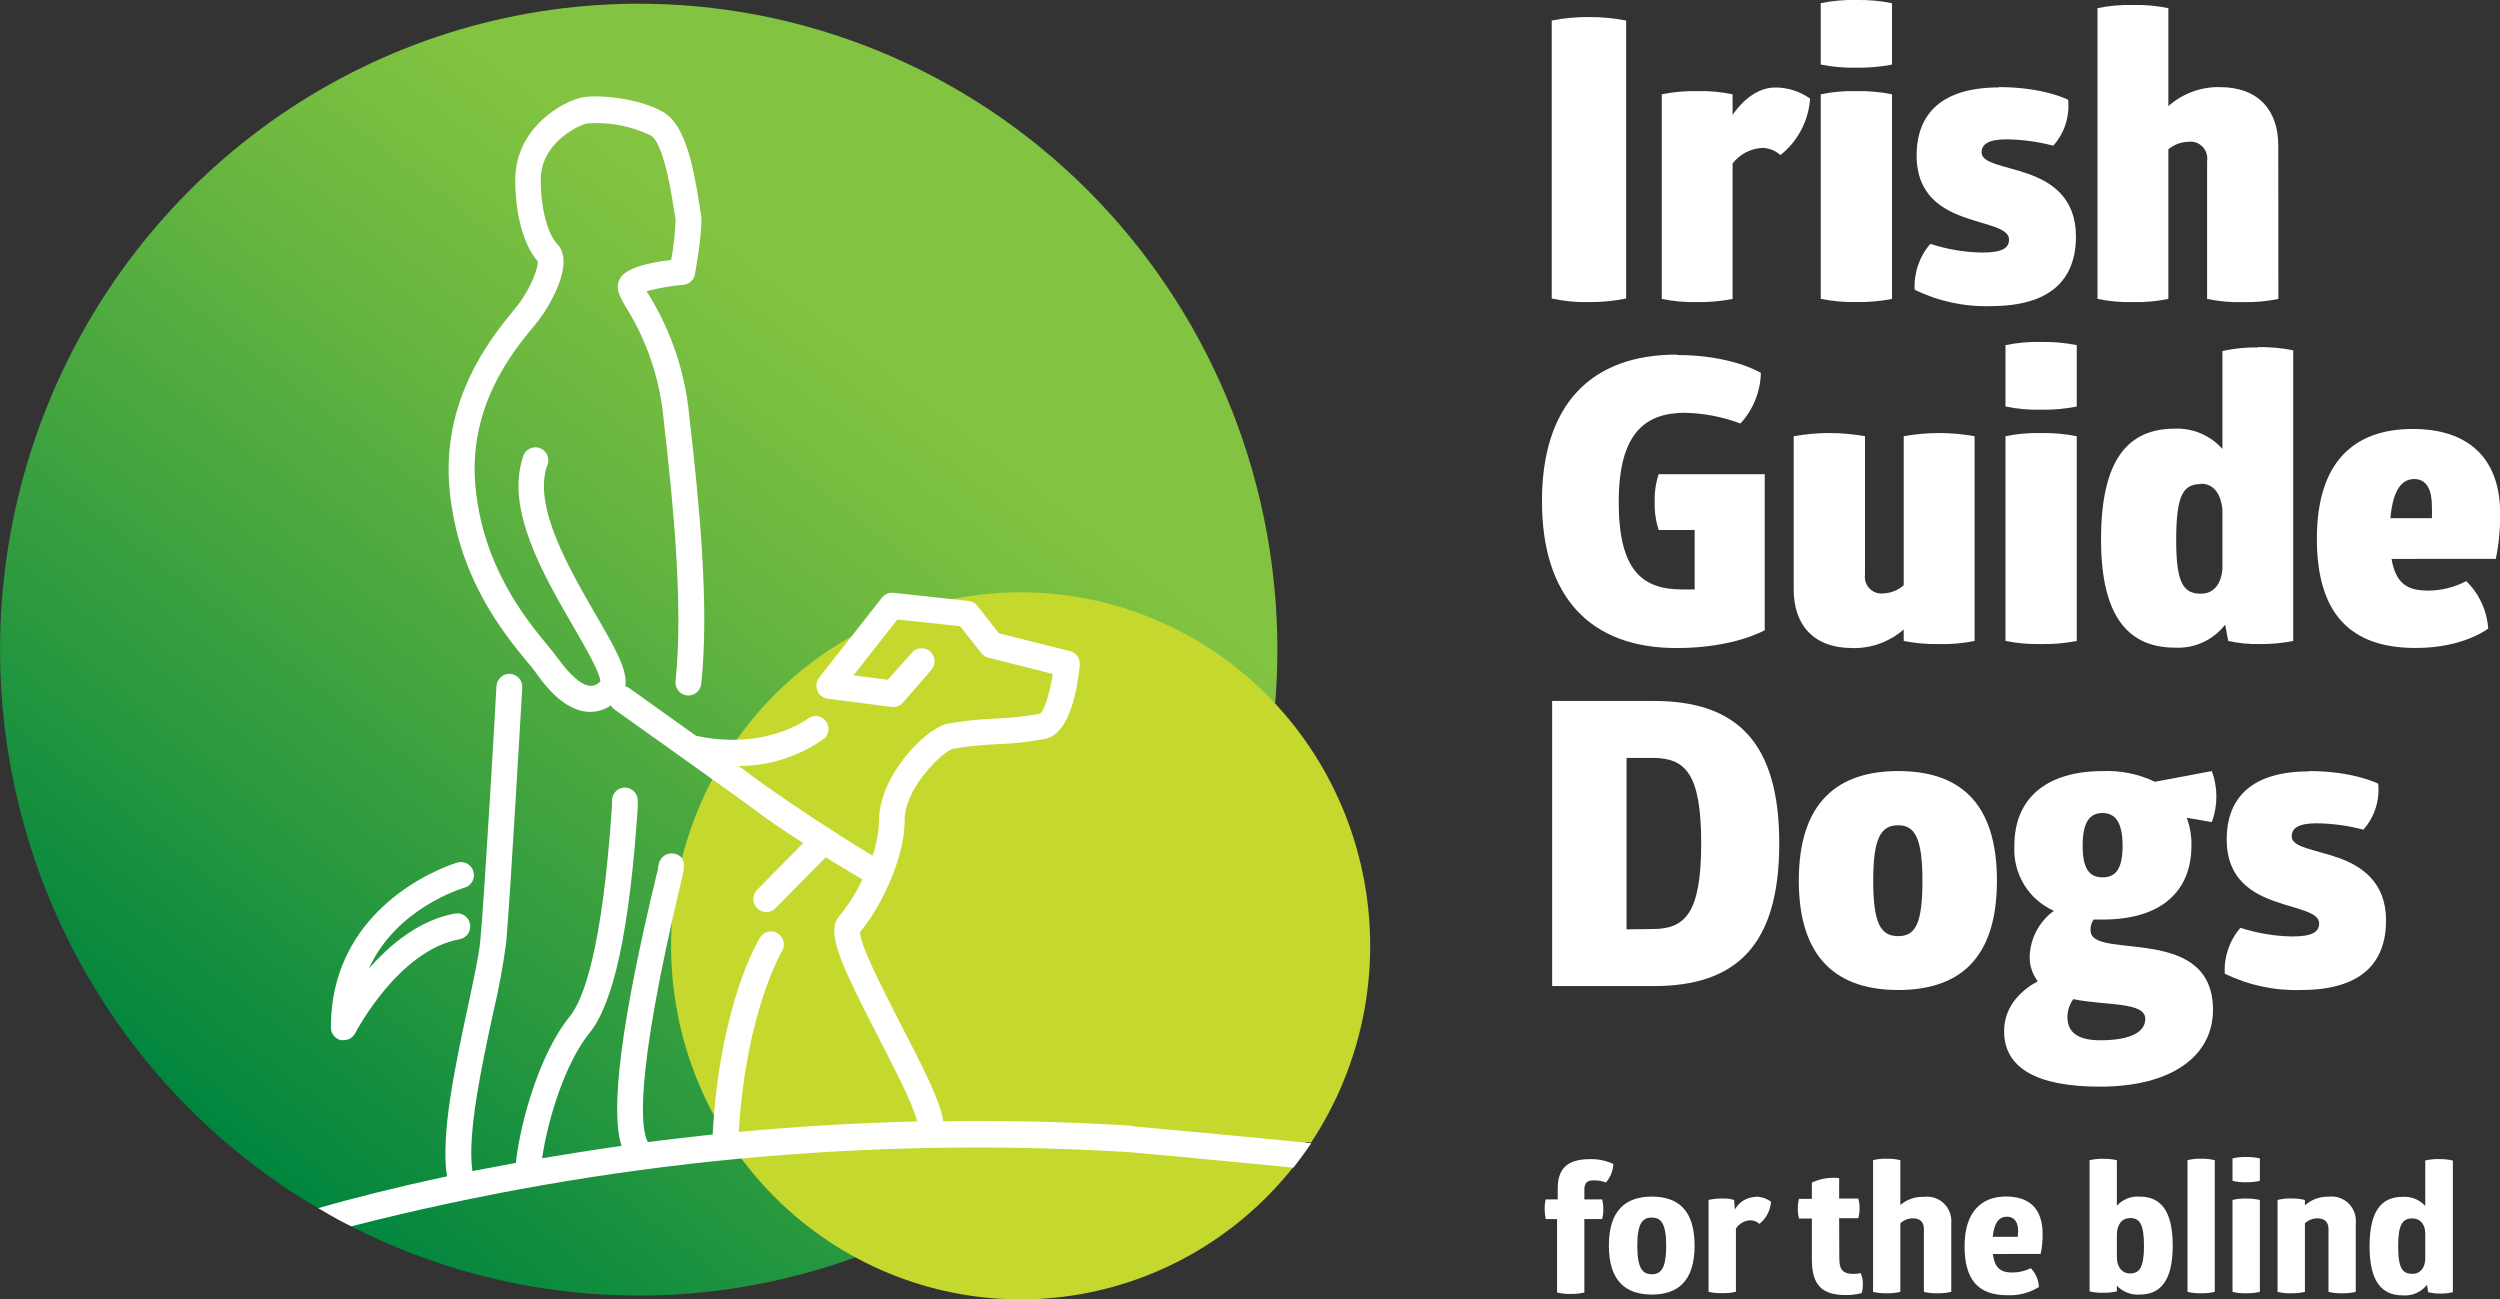 <svg width="127" height="66" viewBox="0 0 127 66" fill="none" xmlns="http://www.w3.org/2000/svg">
<rect x="0" y="0" width="127" height="66" fill="#333333" stroke="none"/>
<g clip-path="url(#clip0_1072_2273)">
<path d="M64.781 30.309C65.308 36.777 63.926 43.258 60.811 48.932C57.696 54.605 52.987 59.218 47.28 62.185C41.573 65.152 35.124 66.341 28.749 65.601C22.374 64.861 16.359 62.226 11.464 58.029C6.57 53.832 3.016 48.261 1.253 42.021C-0.511 35.781 -0.406 29.152 1.555 22.973C3.517 16.793 7.246 11.341 12.271 7.305C17.296 3.269 23.392 0.831 29.787 0.299C38.362 -0.415 46.867 2.346 53.429 7.974C59.992 13.602 64.075 21.636 64.781 30.309Z" fill="url(#paint0_linear_1072_2273)"/>
<path fill-rule="evenodd" clip-rule="evenodd" d="M65.314 59.257L66.339 58.013L66.606 58.038C69.189 54.135 70.157 49.364 69.303 44.748C68.45 40.132 65.842 36.037 62.039 33.342C58.237 30.646 53.541 29.565 48.96 30.329C44.378 31.093 40.275 33.641 37.529 37.429C34.783 41.216 33.613 45.94 34.269 50.589C34.926 55.239 37.357 59.443 41.042 62.301C44.727 65.159 49.372 66.443 53.982 65.879C58.592 65.315 62.8 62.947 65.704 59.282L65.314 59.245" fill="#C4D82E"/>
<path d="M17.294 52.838C17.346 52.844 17.398 52.844 17.45 52.838C17.57 52.841 17.688 52.811 17.792 52.752C17.896 52.691 17.982 52.604 18.04 52.498C18.061 52.457 20.23 48.26 23.37 47.709C23.536 47.673 23.682 47.573 23.777 47.431C23.872 47.289 23.908 47.115 23.879 46.946C23.85 46.777 23.757 46.626 23.62 46.524C23.483 46.423 23.313 46.379 23.145 46.402C21.32 46.722 19.816 47.978 18.737 49.206C20.14 46.124 23.44 45.142 23.621 45.088C23.782 45.036 23.918 44.922 23.998 44.771C24.079 44.62 24.098 44.443 24.053 44.277C24.007 44.112 23.9 43.971 23.753 43.884C23.607 43.797 23.433 43.771 23.268 43.811C23.202 43.811 16.806 45.706 16.81 52.195C16.809 52.344 16.858 52.489 16.949 52.605C17.04 52.722 17.167 52.804 17.311 52.838" fill="white"/>
<path d="M57.454 57.184C54.174 56.977 50.976 56.914 47.918 56.956C47.766 55.911 46.843 54.132 45.773 52.067C44.953 50.446 43.674 48.016 43.691 47.348C44.629 46.237 45.958 43.732 45.958 41.654C45.958 39.996 47.93 38.15 48.418 38.034C49.151 37.912 49.89 37.836 50.632 37.806C51.487 37.782 52.339 37.685 53.178 37.516C54.408 37.163 54.765 34.783 54.851 33.784C54.865 33.626 54.824 33.469 54.734 33.339C54.644 33.21 54.511 33.118 54.359 33.079L50.743 32.171L49.652 30.777C49.598 30.707 49.531 30.649 49.454 30.607C49.377 30.564 49.292 30.537 49.205 30.529L45.384 30.114C45.274 30.102 45.163 30.119 45.061 30.163C44.959 30.206 44.87 30.275 44.802 30.363L41.616 34.418C41.543 34.511 41.496 34.62 41.48 34.737C41.463 34.854 41.478 34.973 41.522 35.082C41.566 35.192 41.638 35.288 41.731 35.361C41.824 35.434 41.934 35.481 42.05 35.496L45.294 35.911C45.399 35.924 45.505 35.911 45.604 35.873C45.703 35.836 45.792 35.775 45.864 35.696L47.307 34.037C47.364 33.972 47.409 33.896 47.438 33.814C47.466 33.732 47.479 33.645 47.474 33.558C47.469 33.471 47.448 33.386 47.411 33.307C47.374 33.228 47.322 33.158 47.258 33.1C47.194 33.041 47.119 32.996 47.037 32.967C46.956 32.938 46.87 32.926 46.784 32.93C46.698 32.935 46.614 32.957 46.536 32.994C46.458 33.032 46.389 33.085 46.331 33.149L45.101 34.53L43.358 34.31L45.585 31.47L48.775 31.81L49.845 33.174C49.937 33.288 50.061 33.369 50.201 33.407L53.481 34.236C53.334 35.219 53.043 36.131 52.825 36.26C52.074 36.397 51.313 36.479 50.55 36.504C49.735 36.536 48.922 36.624 48.119 36.765C46.95 37.047 44.658 39.444 44.658 41.675C44.64 42.286 44.528 42.891 44.326 43.467C42.505 42.376 40.357 40.941 39.033 40.016L38.172 39.394L37.987 39.253C37.835 39.125 37.672 39.011 37.499 38.913C39.081 38.917 40.623 38.42 41.911 37.491C42.019 37.374 42.082 37.221 42.088 37.061C42.093 36.901 42.041 36.744 41.941 36.619C41.841 36.495 41.7 36.411 41.544 36.384C41.387 36.357 41.227 36.388 41.091 36.471C41.091 36.471 38.992 38.15 35.359 37.379L31.981 34.966C31.916 34.919 31.844 34.885 31.767 34.866C31.899 34.037 31.226 32.884 30.242 31.188C28.914 28.891 27.093 25.747 27.782 23.691C27.826 23.605 27.85 23.512 27.854 23.416C27.858 23.321 27.842 23.225 27.806 23.137C27.771 23.048 27.716 22.968 27.647 22.903C27.578 22.837 27.496 22.788 27.406 22.758C27.317 22.727 27.221 22.717 27.127 22.727C27.033 22.738 26.942 22.769 26.861 22.818C26.78 22.867 26.71 22.934 26.657 23.013C26.604 23.092 26.568 23.182 26.552 23.276C25.695 25.905 27.606 29.206 29.143 31.86C29.709 32.838 30.476 34.161 30.5 34.605C30.438 34.682 30.359 34.743 30.269 34.784C30.18 34.825 30.082 34.844 29.984 34.841C29.348 34.808 28.582 33.776 28.254 33.332C28.188 33.245 28.135 33.17 28.086 33.112C28.036 33.054 27.897 32.876 27.778 32.735C26.728 31.457 24.539 28.804 24.154 24.727C23.768 20.651 26.056 17.86 27.061 16.645C27.171 16.512 27.27 16.392 27.343 16.297C27.93 15.53 29.246 13.34 28.291 12.378C28.012 12.092 27.471 11.051 27.471 9.127C27.471 7.356 29.184 6.452 29.783 6.274C30.91 6.179 32.042 6.39 33.063 6.884C33.367 7.066 33.813 7.862 34.232 10.616C34.273 10.877 34.301 11.064 34.322 11.13C34.299 11.826 34.224 12.519 34.096 13.203C32.706 13.369 31.854 13.66 31.554 14.062C31.181 14.572 31.485 15.082 31.841 15.675C32.89 17.377 33.53 19.305 33.711 21.302C34.227 25.756 34.707 30.815 34.322 34.572C34.309 34.66 34.314 34.751 34.336 34.837C34.359 34.924 34.398 35.005 34.453 35.075C34.507 35.146 34.575 35.205 34.652 35.248C34.73 35.292 34.815 35.319 34.903 35.328C34.991 35.337 35.08 35.329 35.165 35.302C35.249 35.276 35.328 35.232 35.395 35.174C35.463 35.117 35.518 35.045 35.557 34.965C35.597 34.885 35.62 34.798 35.626 34.709C36.036 30.815 35.539 25.669 35.015 21.145C34.815 18.958 34.113 16.85 32.965 14.986C32.928 14.924 32.887 14.854 32.846 14.792C33.46 14.631 34.087 14.523 34.719 14.468C34.863 14.454 34.998 14.393 35.104 14.294C35.209 14.195 35.281 14.064 35.306 13.921C35.503 12.78 35.716 11.317 35.597 10.832C35.597 10.761 35.56 10.616 35.531 10.417C35.216 8.343 34.781 6.357 33.74 5.723C32.448 4.939 30.14 4.769 29.43 4.98C28.122 5.366 26.175 6.784 26.175 9.127C26.175 11.263 26.757 12.652 27.319 13.274C27.352 13.564 27.007 14.584 26.314 15.488C26.245 15.579 26.154 15.687 26.052 15.812C24.961 17.151 22.407 20.294 22.837 24.856C23.247 29.343 25.621 32.208 26.757 33.589C26.872 33.722 26.97 33.842 27.052 33.946L27.196 34.136C27.684 34.833 28.635 36.077 29.877 36.164H29.976C30.353 36.163 30.722 36.047 31.034 35.832C31.081 35.918 31.147 35.992 31.226 36.048L34.715 38.536L37.959 40.854C38.733 41.464 39.783 42.173 40.804 42.828L38.463 45.2C38.339 45.324 38.27 45.493 38.27 45.669C38.269 45.845 38.338 46.014 38.461 46.139C38.584 46.264 38.751 46.334 38.925 46.335C39.099 46.335 39.266 46.266 39.389 46.141L41.911 43.587L41.944 43.55C42.715 44.026 43.387 44.424 43.809 44.677C43.499 45.341 43.108 45.962 42.645 46.527C41.944 47.323 42.645 48.845 44.613 52.672C45.433 54.277 46.38 56.081 46.589 56.968C43.412 57.047 40.382 57.234 37.528 57.503C37.897 51.424 39.693 48.38 39.722 48.331C39.813 48.181 39.843 48.001 39.803 47.829C39.764 47.658 39.658 47.509 39.51 47.416C39.362 47.323 39.184 47.294 39.015 47.334C38.845 47.374 38.698 47.48 38.606 47.63C38.52 47.767 36.556 51.03 36.204 57.632C35.072 57.754 33.971 57.882 32.899 58.018C32.9 58.008 32.9 57.998 32.899 57.989C32.596 57.437 32.157 55.044 34.609 44.76C34.777 44.051 34.9 43.541 34.281 43.371C34.191 43.348 34.097 43.344 34.006 43.36C33.914 43.376 33.827 43.411 33.75 43.463C33.673 43.515 33.607 43.583 33.557 43.662C33.507 43.741 33.474 43.83 33.461 43.923C33.442 43.983 33.431 44.046 33.428 44.109C33.428 44.2 33.383 44.312 33.35 44.449C31.571 51.835 30.988 56.338 31.571 58.212C30.168 58.407 28.82 58.627 27.54 58.839C27.819 56.914 28.697 54.012 29.939 52.486C31.181 50.96 31.989 47.211 32.399 40.991V40.697C32.406 40.524 32.346 40.356 32.232 40.228C32.119 40.1 31.96 40.021 31.791 40.009C31.621 39.996 31.453 40.051 31.322 40.162C31.192 40.272 31.109 40.43 31.091 40.601V40.904C30.607 48.19 29.652 50.765 28.938 51.644C27.43 53.493 26.437 56.956 26.204 59.075C25.441 59.216 24.706 59.354 23.998 59.49C23.723 57.632 24.482 54.099 25.047 51.478C25.329 50.299 25.551 49.106 25.712 47.904C25.929 45.482 26.503 35.36 26.532 34.932C26.537 34.845 26.524 34.758 26.496 34.676C26.467 34.593 26.423 34.517 26.366 34.452C26.308 34.387 26.238 34.334 26.161 34.297C26.083 34.259 25.999 34.237 25.913 34.232C25.826 34.227 25.74 34.239 25.659 34.268C25.577 34.297 25.502 34.342 25.438 34.4C25.373 34.458 25.321 34.528 25.284 34.607C25.246 34.685 25.224 34.771 25.22 34.858C25.22 34.962 24.625 45.382 24.4 47.783C24.33 48.53 24.063 49.766 23.756 51.196C23.137 54.099 22.374 57.64 22.706 59.759C20.09 60.319 17.881 60.879 16.167 61.372C16.958 61.845 17.397 62.081 17.84 62.297C30.742 58.995 44.071 57.723 57.356 58.528C57.43 58.528 61.456 58.901 65.704 59.316C65.876 59.108 66.434 58.353 66.61 58.072C62.215 57.636 57.782 57.242 57.454 57.205" fill="white"/>
<path d="M80.772 58.884C81.182 58.873 81.589 58.958 81.961 59.133C81.941 59.479 81.809 59.809 81.583 60.07C81.376 59.992 81.156 59.955 80.936 59.962C80.628 59.962 80.485 60.099 80.485 60.435V60.929H81.387C81.43 61.092 81.451 61.261 81.448 61.43C81.451 61.598 81.431 61.766 81.387 61.928H80.485V65.66C80.257 65.713 80.025 65.737 79.792 65.731C79.559 65.738 79.326 65.714 79.099 65.66V61.928H78.521C78.489 61.757 78.471 61.584 78.467 61.41C78.465 61.248 78.483 61.086 78.521 60.929H79.132V60.381C79.132 59.44 79.542 58.884 80.772 58.884Z" fill="white"/>
<path d="M83.912 60.788C85.245 60.788 86.085 61.472 86.085 63.276C86.085 65.079 85.237 65.764 83.912 65.764C82.588 65.764 81.731 65.071 81.731 63.276C81.731 61.48 82.588 60.788 83.912 60.788ZM83.912 61.853C83.445 61.853 83.174 62.135 83.174 63.284C83.174 64.433 83.445 64.731 83.912 64.731C84.38 64.731 84.642 64.433 84.642 63.284C84.642 62.135 84.371 61.853 83.912 61.853Z" fill="white"/>
<path d="M89.177 60.788C89.46 60.79 89.736 60.88 89.968 61.045C89.953 61.263 89.892 61.477 89.791 61.671C89.691 61.865 89.551 62.036 89.382 62.173C89.253 62.057 89.087 61.992 88.914 61.99C88.769 61.997 88.628 62.038 88.501 62.11C88.374 62.182 88.266 62.283 88.185 62.405V65.623C87.957 65.674 87.725 65.697 87.492 65.693C87.257 65.7 87.023 65.676 86.795 65.623V60.958C87.023 60.904 87.257 60.88 87.492 60.887C87.695 60.874 87.899 60.898 88.094 60.958L88.131 61.443C88.236 61.254 88.387 61.095 88.57 60.983C88.754 60.871 88.963 60.809 89.177 60.804" fill="white"/>
<path d="M93.437 63.939C93.437 64.569 93.691 64.715 94.167 64.715C94.288 64.713 94.409 64.7 94.527 64.677C94.602 64.853 94.638 65.042 94.634 65.233C94.638 65.387 94.617 65.541 94.573 65.689C94.305 65.76 94.029 65.793 93.752 65.788C92.522 65.788 92.043 65.245 92.043 63.976V61.903H91.391C91.347 61.744 91.327 61.579 91.329 61.414C91.323 61.242 91.344 61.069 91.391 60.904H92.043V60.074C92.476 59.873 92.955 59.794 93.429 59.846V60.887H94.4C94.448 61.05 94.47 61.219 94.466 61.389C94.467 61.557 94.445 61.724 94.4 61.886H93.429L93.437 63.939Z" fill="white"/>
<path d="M99.124 65.627C98.895 65.68 98.661 65.704 98.427 65.697C98.194 65.705 97.96 65.682 97.734 65.627V62.438C97.734 62.102 97.574 61.891 97.16 61.891C96.928 61.894 96.706 61.984 96.537 62.144V65.627C96.309 65.68 96.076 65.704 95.844 65.697C95.611 65.705 95.377 65.682 95.151 65.627V58.938C95.377 58.88 95.61 58.855 95.844 58.864C96.077 58.857 96.31 58.882 96.537 58.938V61.215C96.872 60.927 97.303 60.779 97.742 60.8C97.925 60.776 98.112 60.794 98.287 60.853C98.463 60.912 98.623 61.011 98.756 61.141C98.889 61.271 98.991 61.43 99.055 61.606C99.118 61.782 99.142 61.97 99.124 62.156V65.627Z" fill="white"/>
<path d="M101.239 63.703C101.329 64.449 101.674 64.644 102.215 64.644C102.545 64.646 102.87 64.571 103.166 64.424C103.415 64.681 103.561 65.023 103.576 65.382C103.095 65.679 102.536 65.823 101.973 65.797C100.493 65.797 99.8 65.013 99.8 63.309C99.8 61.605 100.62 60.783 101.907 60.783C103.088 60.783 103.765 61.393 103.765 62.695C103.769 63.032 103.736 63.369 103.666 63.699L101.239 63.703ZM101.953 61.808C101.584 61.808 101.305 62.073 101.231 62.828H102.502C102.502 62.737 102.523 62.645 102.523 62.546C102.523 62.131 102.367 61.808 101.936 61.808" fill="white"/>
<path d="M107.537 61.252C107.682 61.091 107.862 60.966 108.062 60.886C108.263 60.805 108.478 60.772 108.693 60.788C109.702 60.788 110.374 61.418 110.374 63.276C110.374 65.133 109.702 65.764 108.693 65.764C108.479 65.78 108.265 65.747 108.065 65.669C107.865 65.591 107.685 65.469 107.537 65.312V65.602C107.307 65.654 107.071 65.677 106.836 65.672C106.606 65.678 106.375 65.655 106.151 65.602V58.938C106.375 58.885 106.606 58.862 106.836 58.868C107.071 58.863 107.307 58.886 107.537 58.938V61.252ZM108.197 61.882C107.787 61.882 107.545 62.21 107.537 62.712V63.86C107.537 64.362 107.799 64.69 108.197 64.69C108.673 64.69 108.915 64.424 108.915 63.284C108.915 62.144 108.673 61.874 108.197 61.874" fill="white"/>
<path d="M112.51 65.627C112.283 65.68 112.05 65.704 111.817 65.697C111.584 65.705 111.351 65.682 111.125 65.627V58.938C111.351 58.88 111.584 58.855 111.817 58.864C112.051 58.857 112.284 58.882 112.51 58.938V65.627Z" fill="white"/>
<path d="M114.802 59.987C114.575 60.039 114.342 60.063 114.109 60.058C113.875 60.066 113.641 60.042 113.412 59.987V58.847C113.64 58.791 113.875 58.767 114.109 58.776C114.342 58.771 114.575 58.795 114.802 58.847V59.987ZM114.802 65.627C114.575 65.679 114.342 65.702 114.109 65.697C113.875 65.706 113.641 65.682 113.412 65.627V60.958C113.64 60.902 113.875 60.878 114.109 60.887C114.342 60.882 114.575 60.906 114.802 60.958V65.627Z" fill="white"/>
<path d="M119.673 65.627C119.446 65.681 119.213 65.704 118.98 65.697C118.747 65.705 118.514 65.682 118.287 65.627V62.438C118.287 62.102 118.123 61.891 117.709 61.891C117.479 61.895 117.259 61.985 117.09 62.144V65.627C116.863 65.679 116.63 65.703 116.397 65.697C116.163 65.706 115.928 65.682 115.7 65.627V60.958C115.928 60.9 116.163 60.874 116.397 60.883C116.63 60.877 116.863 60.902 117.09 60.958V61.231C117.421 60.934 117.853 60.777 118.296 60.792C118.48 60.768 118.667 60.787 118.843 60.847C119.019 60.907 119.18 61.007 119.312 61.138C119.445 61.27 119.546 61.43 119.609 61.607C119.671 61.784 119.693 61.973 119.673 62.16V65.627Z" fill="white"/>
<path d="M123.921 58.884C124.151 58.879 124.381 58.902 124.606 58.955V65.643C124.401 65.692 124.192 65.716 123.982 65.714C123.77 65.716 123.558 65.693 123.351 65.643L123.289 65.27C123.143 65.454 122.955 65.599 122.74 65.693C122.526 65.786 122.292 65.825 122.059 65.805C121.051 65.805 120.374 65.179 120.374 63.317C120.374 61.455 121.014 60.8 122.059 60.8C122.272 60.785 122.486 60.818 122.684 60.899C122.883 60.979 123.06 61.104 123.203 61.264V58.951C123.435 58.899 123.672 58.876 123.909 58.88M122.556 61.895C122.068 61.895 121.826 62.16 121.826 63.317C121.826 64.474 122.068 64.71 122.556 64.71C122.966 64.71 123.195 64.383 123.203 63.943V62.65C123.203 62.214 122.953 61.895 122.556 61.895Z" fill="white"/>
<path d="M78.828 1.045C79.444 0.921 80.07 0.861 80.698 0.867C81.339 0.861 81.979 0.92 82.608 1.045V15.165C81.986 15.29 81.353 15.351 80.718 15.347C80.083 15.36 79.449 15.299 78.828 15.165V1.045Z" fill="white"/>
<path d="M90.202 4.445C90.829 4.448 91.44 4.645 91.953 5.009C91.914 5.568 91.76 6.112 91.5 6.607C91.24 7.101 90.88 7.535 90.444 7.879C90.188 7.644 89.855 7.514 89.509 7.514C89.219 7.531 88.936 7.61 88.679 7.746C88.422 7.882 88.196 8.071 88.016 8.302V15.186C87.428 15.301 86.829 15.355 86.229 15.347C85.621 15.36 85.013 15.305 84.417 15.186V4.79C85.013 4.67 85.621 4.616 86.229 4.628C86.829 4.613 87.429 4.667 88.016 4.79V5.835C88.672 4.889 89.451 4.445 90.185 4.445" fill="white"/>
<path d="M96.114 3.28C95.517 3.397 94.91 3.449 94.302 3.438C93.695 3.451 93.089 3.399 92.494 3.28V0.162C93.088 0.038 93.695 -0.016 94.302 4.21559e-05C94.91 -0.012 95.517 0.042 96.114 0.162V3.28ZM96.114 15.185C95.517 15.303 94.91 15.356 94.302 15.343C93.695 15.357 93.089 15.303 92.494 15.181V4.79C93.088 4.666 93.695 4.612 94.302 4.628C94.91 4.616 95.517 4.67 96.114 4.79V15.185Z" fill="white"/>
<path d="M101.543 4.425C103.83 4.425 105.06 5.067 105.06 5.067C105.103 5.488 105.059 5.914 104.929 6.316C104.799 6.718 104.587 7.088 104.306 7.402C103.527 7.195 102.725 7.086 101.92 7.079C100.985 7.079 100.665 7.344 100.665 7.746C100.665 8.306 101.838 8.41 103.035 8.833C104.232 9.256 105.458 10.056 105.458 12.009C105.458 14.203 104.167 15.55 101.145 15.55C99.805 15.594 98.474 15.309 97.266 14.721C97.219 13.868 97.504 13.029 98.062 12.386C98.91 12.666 99.794 12.815 100.686 12.83C101.702 12.83 102.059 12.61 102.059 12.167C102.059 11.603 101.026 11.462 99.911 11.08C98.681 10.666 97.365 9.932 97.365 7.9C97.365 5.731 98.697 4.441 101.543 4.441" fill="white"/>
<path d="M115.741 15.185C115.147 15.309 114.54 15.363 113.933 15.347C113.325 15.365 112.717 15.311 112.121 15.185V8.186C112.141 8.053 112.131 7.918 112.09 7.791C112.05 7.663 111.98 7.547 111.888 7.451C111.795 7.356 111.681 7.284 111.556 7.241C111.43 7.197 111.297 7.185 111.166 7.203C110.795 7.211 110.438 7.345 110.153 7.584V15.185C109.563 15.306 108.962 15.361 108.361 15.347C107.754 15.361 107.148 15.307 106.553 15.185V0.415C107.148 0.291 107.754 0.237 108.361 0.253C108.962 0.239 109.563 0.294 110.153 0.415V5.391C110.871 4.753 111.797 4.409 112.752 4.425C114.761 4.425 115.737 5.631 115.737 7.402L115.741 15.185Z" fill="white"/>
<path d="M85.175 18.034C88 18.034 89.451 18.942 89.451 18.942C89.43 19.899 89.061 20.815 88.414 21.514C87.51 21.174 86.557 20.99 85.593 20.97C83.564 20.97 82.231 22.02 82.231 25.499C82.231 28.978 83.424 29.944 85.454 29.944C85.692 29.944 86.089 29.944 86.089 29.944V26.925H84.261C84.113 26.472 84.045 25.996 84.06 25.519C84.041 25.034 84.109 24.549 84.261 24.089H89.648V32.013C89.648 32.013 88.098 32.921 85.175 32.921C80.78 32.921 78.332 30.325 78.332 25.457C78.332 20.589 80.792 18.014 85.175 18.014" fill="white"/>
<path d="M91.12 22.16C92.318 21.945 93.543 21.945 94.741 22.16V29.181C94.722 29.312 94.734 29.446 94.775 29.571C94.817 29.697 94.887 29.811 94.98 29.904C95.072 29.998 95.185 30.068 95.31 30.11C95.434 30.151 95.566 30.162 95.696 30.143C96.07 30.126 96.428 29.98 96.709 29.728V22.16C97.899 21.945 99.118 21.945 100.309 22.16V32.56C99.713 32.681 99.107 32.734 98.5 32.718C97.899 32.731 97.299 32.678 96.709 32.56V31.976C95.987 32.607 95.059 32.944 94.105 32.921C92.096 32.921 91.12 31.715 91.12 29.944V22.16Z" fill="white"/>
<path d="M105.499 20.651C104.904 20.771 104.298 20.825 103.691 20.813C103.083 20.827 102.475 20.773 101.879 20.651V17.533C102.475 17.41 103.083 17.355 103.691 17.371C104.298 17.359 104.904 17.413 105.499 17.533V20.651ZM105.499 32.561C104.904 32.677 104.298 32.73 103.691 32.718C103.083 32.732 102.476 32.679 101.879 32.561V22.16C102.475 22.037 103.083 21.983 103.691 21.999C104.298 21.987 104.904 22.041 105.499 22.16V32.561Z" fill="white"/>
<path d="M114.708 17.632C115.308 17.624 115.907 17.678 116.496 17.794V32.56C115.939 32.672 115.373 32.724 114.806 32.718C114.265 32.73 113.724 32.678 113.195 32.56L113.039 31.731C112.739 32.118 112.351 32.427 111.907 32.63C111.464 32.834 110.979 32.926 110.493 32.901C108.263 32.901 106.733 31.511 106.733 27.41C106.733 23.309 108.123 21.775 110.493 21.775C110.945 21.759 111.394 21.843 111.81 22.021C112.226 22.2 112.598 22.468 112.9 22.807V17.831C113.494 17.7 114.1 17.639 114.708 17.649M111.805 24.59C110.891 24.59 110.551 25.171 110.551 27.448C110.551 29.579 110.891 30.16 111.805 30.16C112.498 30.16 112.838 29.616 112.9 28.916V25.859C112.818 25.138 112.49 24.574 111.805 24.574" fill="white"/>
<path d="M121.49 28.393C121.707 29.662 122.31 30.002 123.339 30.002C124.017 30.003 124.685 29.838 125.286 29.521C125.94 30.157 126.338 31.015 126.401 31.93C126.401 31.93 125.171 32.917 122.711 32.917C119.431 32.917 117.697 31.209 117.697 27.365C117.697 23.521 119.53 21.791 122.572 21.791C125.315 21.791 127.008 23.201 127.008 26.096C127.016 26.866 126.942 27.635 126.787 28.389L121.49 28.393ZM122.662 24.333C122.047 24.333 121.568 24.814 121.432 26.324H123.54C123.55 26.122 123.55 25.92 123.54 25.718C123.54 24.914 123.302 24.333 122.625 24.333" fill="white"/>
<path d="M84.002 35.608C88.176 35.608 90.386 37.64 90.386 42.849C90.386 48.057 88.176 50.093 84.002 50.093H78.849V35.608H84.002ZM83.961 47.194C85.602 47.194 86.421 46.39 86.421 42.849C86.421 39.307 85.626 38.503 83.961 38.503H82.629V47.211L83.961 47.194Z" fill="white"/>
<path d="M96.43 39.17C99.472 39.17 101.444 40.696 101.444 44.739C101.444 48.783 99.456 50.292 96.43 50.292C93.404 50.292 91.379 48.762 91.379 44.739C91.379 40.717 93.388 39.17 96.43 39.17ZM96.43 41.924C95.577 41.924 95.159 42.509 95.159 44.739C95.159 46.971 95.569 47.555 96.43 47.555C97.291 47.555 97.66 46.954 97.66 44.739C97.66 42.525 97.25 41.924 96.43 41.924Z" fill="white"/>
<path d="M112.363 39.17C112.669 40.007 112.669 40.926 112.363 41.762L111.088 41.542C111.253 41.993 111.333 42.471 111.325 42.952C111.325 45.262 109.817 46.713 106.815 46.713H106.356C106.288 46.812 106.241 46.923 106.217 47.041C106.193 47.159 106.193 47.28 106.217 47.398C106.553 48.704 112.42 47.012 112.42 51.3C112.42 53.651 110.313 55.202 106.68 55.202C103.4 55.202 101.809 54.215 101.809 52.386C101.809 50.997 102.842 50.213 103.519 49.848C103.233 49.476 103.088 49.013 103.109 48.542C103.131 48.094 103.253 47.657 103.466 47.263C103.679 46.87 103.978 46.53 104.339 46.27C103.708 45.991 103.177 45.524 102.818 44.931C102.459 44.337 102.288 43.647 102.33 42.952C102.33 40.618 103.88 39.17 106.84 39.17C107.748 39.137 108.65 39.323 109.472 39.714L112.363 39.17ZM105.323 50.757C105.132 51.019 105.028 51.335 105.024 51.66C105.024 52.386 105.479 52.846 106.692 52.846C108.283 52.846 108.98 52.403 108.98 51.76C108.98 50.877 106.971 51.096 105.323 50.757ZM106.811 41.302C106.155 41.302 105.798 41.762 105.798 42.961C105.798 44.159 106.155 44.569 106.811 44.569C107.467 44.569 107.828 44.155 107.828 42.961C107.828 41.766 107.447 41.302 106.811 41.302Z" fill="white"/>
<path d="M117.295 39.17C119.579 39.17 120.813 39.813 120.813 39.813C120.855 40.234 120.81 40.659 120.68 41.061C120.55 41.463 120.338 41.833 120.059 42.148C119.28 41.94 118.478 41.832 117.672 41.824C116.738 41.824 116.418 42.086 116.418 42.488C116.418 43.052 117.59 43.151 118.784 43.574C119.977 43.997 121.211 44.818 121.211 46.751C121.211 48.944 119.919 50.292 116.893 50.292C115.555 50.335 114.226 50.05 113.019 49.463C112.971 48.61 113.257 47.773 113.814 47.132C114.663 47.409 115.547 47.557 116.438 47.572C117.451 47.572 117.812 47.352 117.812 46.908C117.812 46.344 116.774 46.208 115.663 45.822C114.433 45.407 113.117 44.677 113.117 42.645C113.117 40.472 114.45 39.187 117.295 39.187" fill="white"/>
</g>
<defs>
<linearGradient id="paint0_linear_1072_2273" x1="52.233" y1="7.001" x2="12.083" y2="58.563" gradientUnits="userSpaceOnUse">
<stop stop-color="#82C341"/>
<stop offset="0.21" stop-color="#82C341"/>
<stop offset="0.38" stop-color="#6CB840"/>
<stop offset="0.72" stop-color="#339D3F"/>
<stop offset="1" stop-color="#00853E"/>
</linearGradient>
<clipPath id="clip0_1072_2273">
<rect width="127" height="66" fill="white"/>
</clipPath>
</defs>
</svg>
